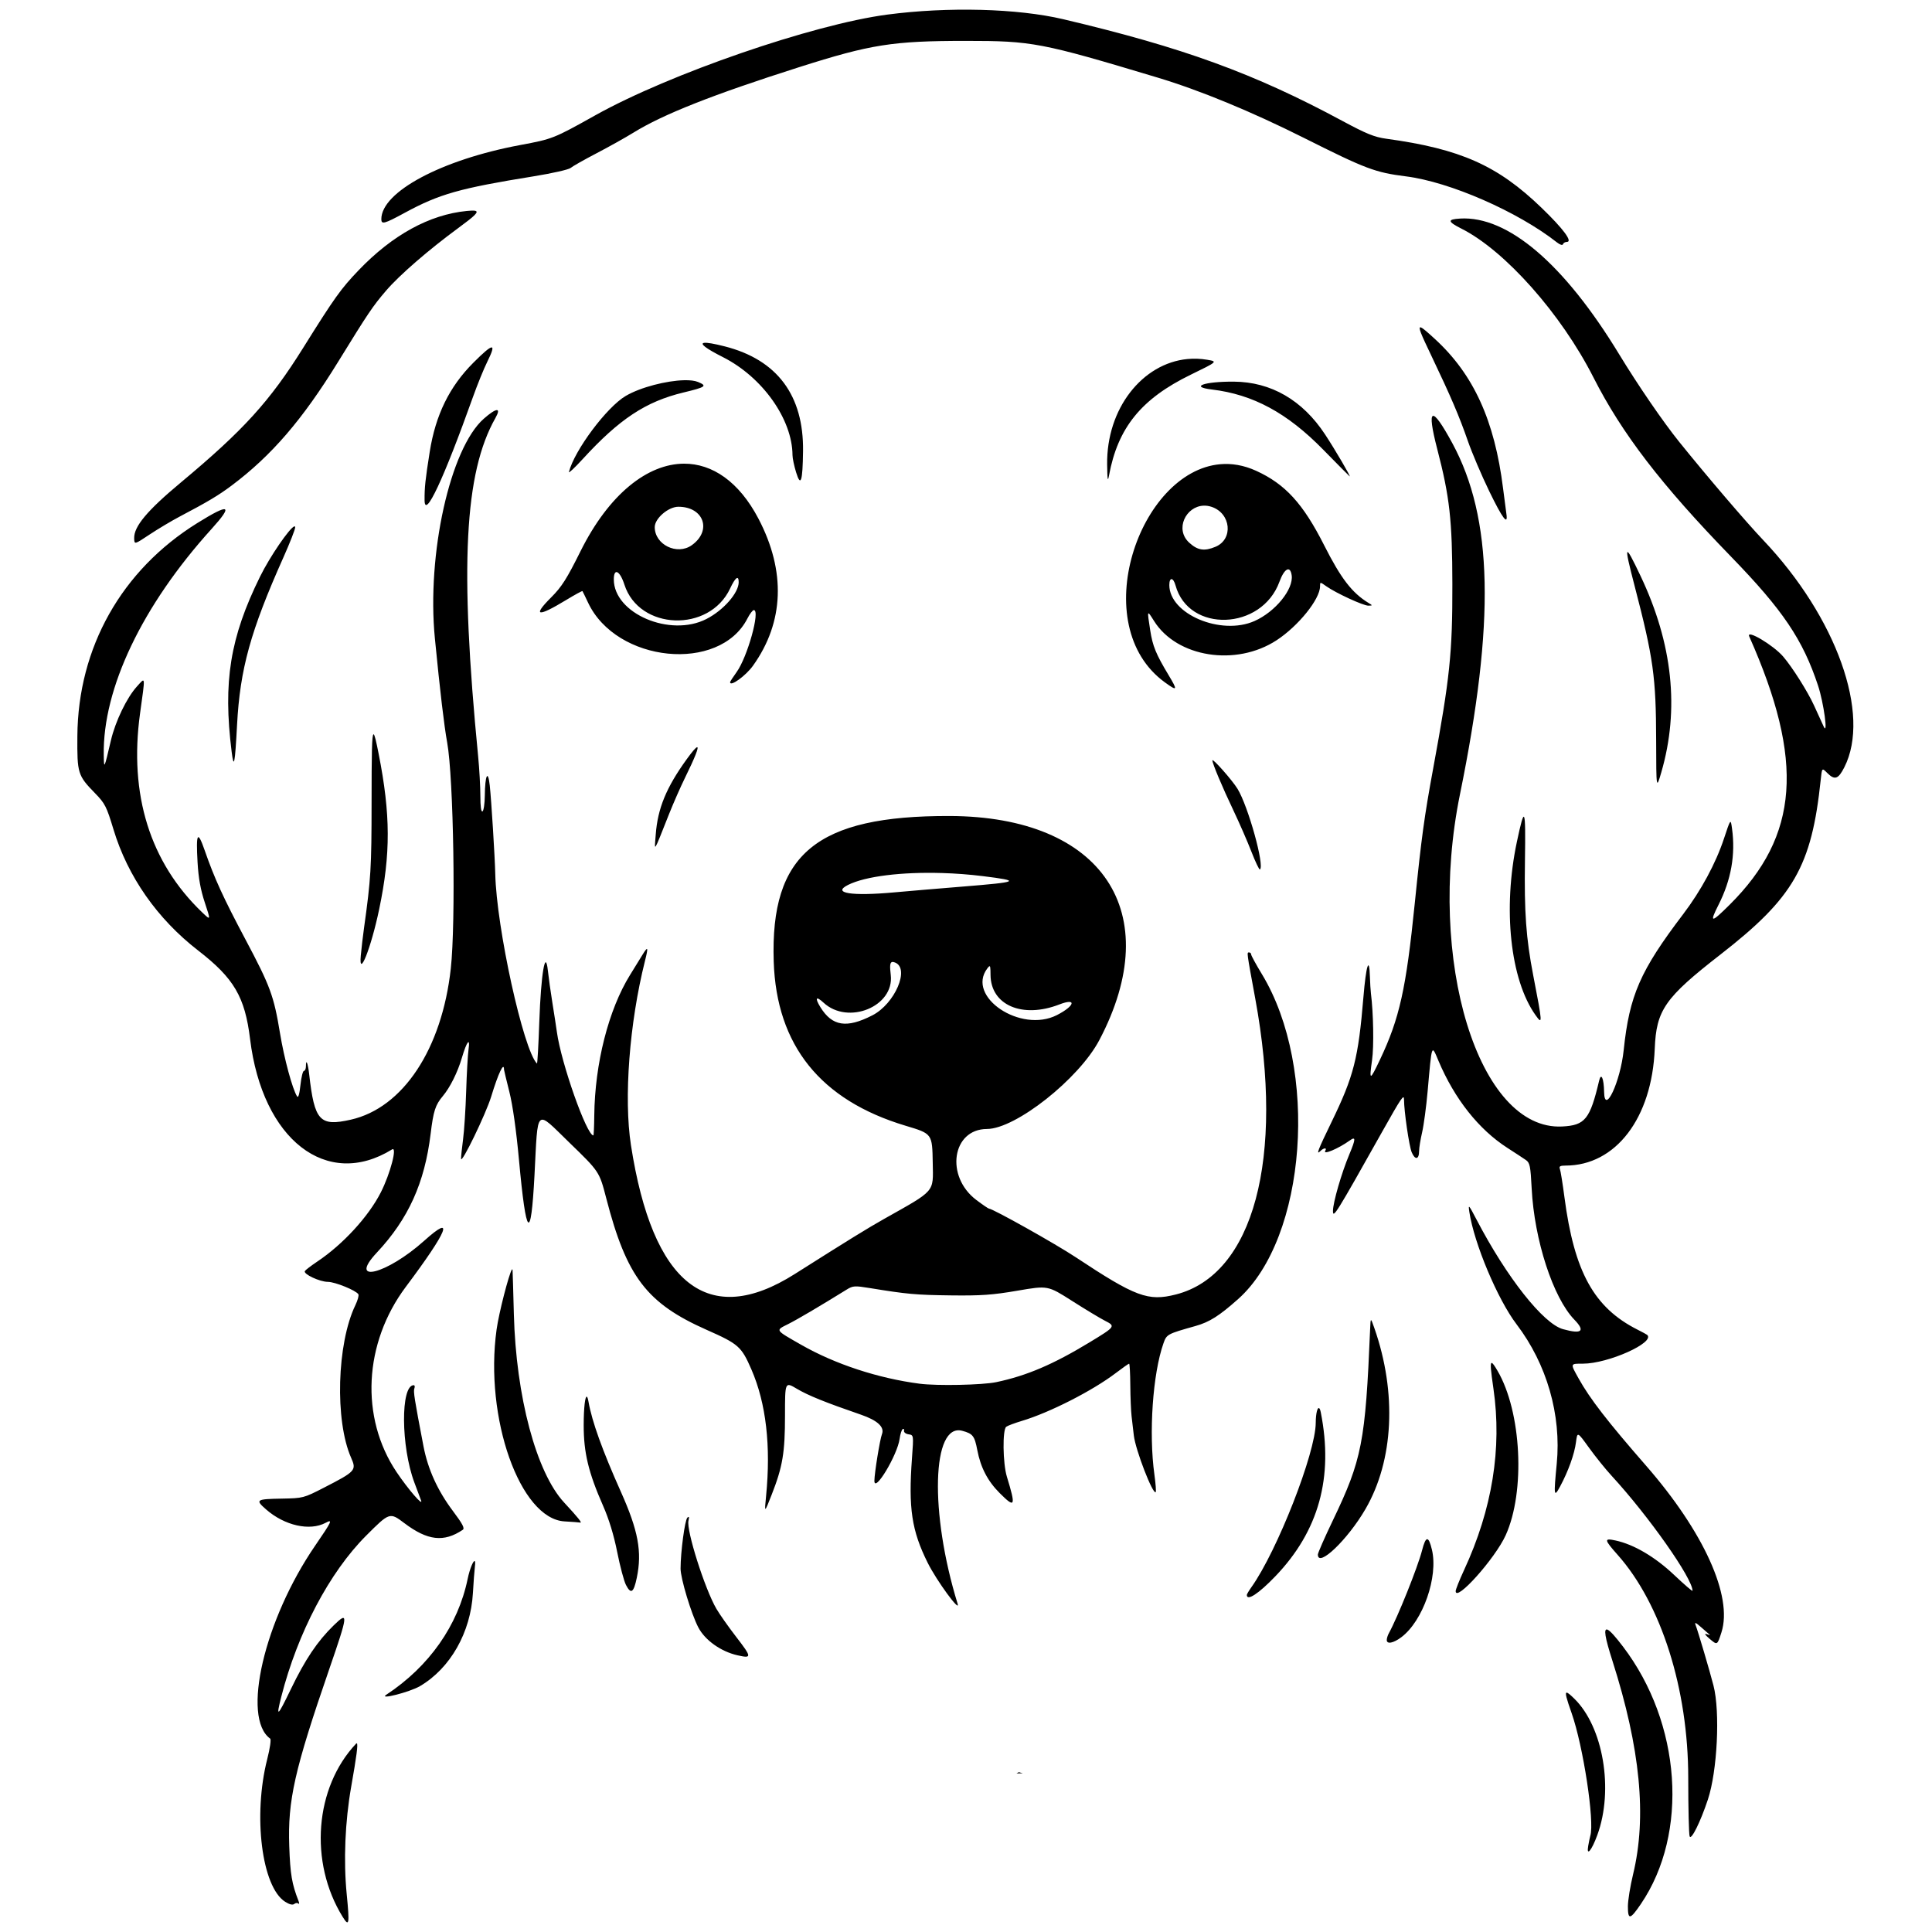 <svg xmlns="http://www.w3.org/2000/svg" width="500mm" height="500mm" viewBox="0 0 500 500" xml:space="preserve"><path d="m253.85 2.554c-7.941-0.209-16.364 0.19-24.219 1.224-19.254 2.536-56.405 15.348-75.561 26.058-10.787 6.031-11.054 6.136-19.443 7.701-20.337 3.793-35.94 12.122-35.94 19.183 0 1.433 0.768 1.226 6.021-1.625 9.034-4.901 14.194-6.362 33.493-9.479 4.723-0.763 8.986-1.73 9.473-2.149 0.486-0.419 3.517-2.135 6.735-3.814 3.218-1.679 7.495-4.07 9.505-5.314 7.676-4.749 20.533-9.832 42.873-16.947 18.585-5.919 24.206-6.805 43.185-6.809 17.178-0.003 19.474 0.437 49.592 9.489 10.94 3.288 24.268 8.781 37.891 15.616 16.064 8.06 18.415 8.947 26.41 9.958 11.357 1.436 28.91 9.11 39.05 17.072 0.822 0.645 1.46 0.842 1.579 0.487 0.109-0.328 0.561-0.597 1.003-0.597 1.609 0-0.914-3.401-6.563-8.844-11.37-10.957-20.975-15.227-40.167-17.86-3.078-0.422-5.16-1.268-11.423-4.642-22.746-12.254-41.249-18.993-72.164-26.284-5.927-1.398-13.385-2.215-21.326-2.425zm-130.97 51.98c-0.421-0.067-1.118-0.033-2.072 0.061-9.666 0.95-19.221 6.19-28.008 15.359-4.582 4.782-6.226 7.083-14.325 20.048-8.665 13.872-15.464 21.356-31.685 34.876-8.698 7.25-12.153 11.379-12.066 14.42 0.047 1.659 0.047 1.659 4.005-0.973 2.177-1.447 5.713-3.554 7.858-4.682 7.146-3.756 10.002-5.463 13.373-7.993 10.341-7.762 18.314-17.026 27.539-32.001 7.857-12.755 8.967-14.402 12.426-18.435 3.431-4.001 10.962-10.531 18.714-16.228 4.274-3.141 5.503-4.252 4.24-4.453zm254.98 2.032c-3.343 0.197-3.257 0.781 0.386 2.62 11.272 5.69 25.8 22.069 34.129 38.476 7.382 14.541 17.548 27.785 35.615 46.393 13.415 13.817 18.578 21.469 22.521 33.38 1.473 4.449 2.669 13.237 1.435 10.549-0.352-0.766-1.465-3.201-2.474-5.41-1.65-3.61-5.583-9.844-7.975-12.64-2.552-2.983-9.679-7.21-8.792-5.214 14.317 32.2 12.903 51.554-5.073 69.425-4.823 4.795-5.298 4.796-2.87 4e-3 3.253-6.419 4.411-12.954 3.489-19.684-0.363-2.648-0.363-2.648-2.09 2.569-2.114 6.389-5.946 13.481-10.573 19.572-11.11 14.623-13.898 21-15.379 35.177-0.854 8.178-4.967 16.96-5.067 10.82-0.057-3.5-0.768-5.125-1.285-2.938-2.365 10.005-3.629 11.572-9.572 11.872-21.63 1.092-35.201-43.048-26.439-86.002 9.116-44.692 8.532-71.437-1.984-90.838-5.383-9.932-6.74-9.393-3.897 1.547 3.215 12.376 3.877 18.296 3.906 34.962 0.032 17.781-0.638 24.214-4.959 47.642-2.297 12.455-3.057 18.017-4.766 34.888-2.252 22.237-3.943 29.835-9.019 40.528-2.619 5.517-2.808 5.523-2.036 0.069 0.5-3.535 0.353-12.088-0.297-17.256-0.096-0.766-0.214-2.709-0.262-4.318-0.165-5.536-0.998-2.91-1.68 5.294-1.316 15.846-2.495 20.471-8.222 32.263-3.583 7.378-4.12 8.779-2.891 7.55 0.84-0.84 1.755-0.878 1.245-0.052-0.735 1.189 3.372-0.529 6.306-2.638 1.62-1.164 1.603-0.451-0.084 3.57-2.016 4.805-4.235 12.474-4.235 14.633 0 2.066 0.73 0.893 12.665-20.361 5.032-8.96 5.723-9.981 5.723-8.448 0 2.987 1.316 12.031 1.983 13.627 0.874 2.092 1.917 1.928 1.917-0.301 0-0.805 0.353-2.984 0.784-4.843 0.431-1.858 1.073-6.639 1.426-10.623 1.109-12.517 0.993-12.189 2.798-7.912 4.163 9.869 10.42 17.778 17.838 22.55 1.992 1.282 4.147 2.694 4.789 3.14 1.035 0.719 1.205 1.553 1.503 7.397 0.68 13.319 5.539 28.247 11.042 33.924 2.904 2.995 1.929 3.809-2.941 2.456-5.103-1.417-14.551-13.38-22.326-28.27-2.095-4.013-2.227-4.152-1.903-2.03 1.249 8.181 7.318 22.607 12.22 29.048 7.823 10.279 11.616 23.437 10.394 36.057-0.811 8.377-0.735 8.89 0.878 5.889 2.108-3.924 3.709-8.383 4.097-11.415 0.356-2.777 0.356-2.778 3.363 1.393 1.654 2.294 4.286 5.562 5.851 7.262 9.607 10.442 20.954 26.566 20.954 29.775 0 0.225-2.136-1.613-4.746-4.084-4.945-4.681-10.435-7.912-15.174-8.931-3.044-0.655-2.983-0.248 0.557 3.738 11.274 12.691 18.249 34.733 18.249 57.67 0 7.816 0.165 14.64 0.366 15.164v5.7e-4c0.412 1.075 2.779-3.699 4.709-9.499 2.457-7.383 3.215-22.714 1.46-29.532-0.986-3.832-3.972-13.944-4.608-15.602-0.339-0.886-0.039-0.771 1.467 0.558 1.042 0.919 2.021 1.774 2.176 1.899 0.155 0.125-0.22 0.05-0.833-0.168-0.673-0.239-0.342 0.256 0.836 1.251 1.95 1.647 1.95 1.647 3.026-1.718 2.977-9.309-4.576-25.998-19.518-43.128-10.001-11.464-14.522-17.309-17.437-22.541-2.209-3.965-2.241-3.855 1.112-3.855 6.517 0 18.772-5.493 16.617-7.449-0.131-0.119-1.248-0.725-2.481-1.346-11.282-5.686-16.394-14.945-18.929-34.286-0.464-3.539-0.994-6.829-1.179-7.309-0.261-0.681 0.058-0.873 1.45-0.873 12.995 0 22.382-12.285 23.098-30.229 0.4-10.025 2.614-13.203 16.982-24.375 18.987-14.764 23.617-22.826 25.97-45.219 0.331-3.146 0.33-3.146 1.665-1.811 1.959 1.958 2.874 1.659 4.454-1.458 6.936-13.687-2.033-38.797-20.993-58.778-4.49-4.732-14.435-16.358-21.708-25.378-4.173-5.175-10.693-14.681-15.57-22.702-14.257-23.445-28.818-35.869-41.182-35.14zm-10.131 28.175c-0.881-0.307 0.077 1.813 2.677 7.262 5.084 10.653 7.24 15.689 9.484 22.15 1.065 3.065 3.548 8.894 5.517 12.955 3.457 7.127 4.922 9.056 4.442 5.851-0.126-0.843-0.51-3.789-0.854-6.547-2.193-17.59-7.63-29.508-17.65-38.69-1.896-1.737-3.087-2.796-3.616-2.98zm-185.48 3.989c-1.244 0.164 0.376 1.433 4.876 3.711 10.213 5.172 17.933 16.067 17.976 25.371 3e-3 0.787 0.427 2.793 0.941 4.457 1.196 3.871 1.685 2.356 1.785-5.53 0.183-14.43-6.697-23.633-20.25-27.093-2.805-0.716-4.582-1.015-5.328-0.916zm-55.058 1.184c-0.559 0.035-2.076 1.345-4.668 3.937-6.215 6.215-9.797 13.525-11.312 23.086-1.141 7.204-1.361 9.27-1.33 12.538 0.048 4.957 4.908-5.422 12.525-26.747 1.149-3.218 2.815-7.313 3.701-9.101 1.243-2.509 1.643-3.749 1.085-3.714zm180.12 3.002c-11.63 1.118-20.984 12.771-20.783 27.327 0.055 3.957 0.159 4.569 0.48 2.824 2.282-12.384 8.351-19.866 21.181-26.11 6.965-3.39 6.965-3.39 4.224-3.853-1.733-0.293-3.441-0.348-5.102-0.188zm-130.28 5.487c-4.512 0.111-11.202 1.784-15.078 4.055-4.923 2.885-13.296 14.09-14.716 19.693-0.105 0.416 1.499-1.089 3.564-3.343 9.512-10.382 16.318-14.879 26.084-17.233 5.806-1.4 6.221-1.701 3.748-2.726-0.835-0.346-2.098-0.483-3.602-0.446zm142.29 0.367c-7.662-0.05-11.546 1.333-5.706 2.032 10.68 1.279 19.503 6.045 28.843 15.582 3.678 3.755 6.752 6.857 6.831 6.894 0.385 0.179-3.737-6.852-6.347-10.826-5.841-8.894-13.998-13.619-23.621-13.682zm-190.79 7.372c-0.539 0.034-1.684 0.775-3.321 2.217-8.711 7.668-14.803 35.042-12.66 56.889 1.357 13.834 2.388 22.562 3.179 26.913 1.659 9.13 2.257 46.523 0.935 58.508-2.297 20.823-12.374 36.051-25.873 39.1-8.053 1.819-9.408 0.341-10.778-11.764-0.326-2.882-0.84-4.151-0.84-2.075 0 0.664-0.231 1.208-0.513 1.208-0.282 0-0.691 1.655-0.907 3.679-0.255 2.379-0.562 3.413-0.871 2.925-1.209-1.908-3.332-9.767-4.419-16.356-1.596-9.676-2.513-12.165-8.93-24.239-5.757-10.832-8.043-15.826-10.546-23.035-1.857-5.347-2.301-4.604-1.856 3.101 0.235 4.066 0.779 7.075 1.878 10.387 1.547 4.662 1.548 4.662-0.702 2.507-13.491-12.922-18.959-30.444-16.062-51.468 1.384-10.041 1.452-9.46-0.814-6.97-2.615 2.876-5.57 8.999-6.724 13.935-1.751 7.488-1.794 7.574-1.856 3.801-0.285-17.221 9.942-38.67 27.897-58.51 5.71-6.31 4.688-6.731-3.692-1.521-19.602 12.189-30.868 32.207-31.033 55.14-0.069 9.638 0.096 10.175 4.563 14.761 2.593 2.662 2.99 3.44 4.783 9.381 3.681 12.195 11.339 23.148 21.895 31.321 9.302 7.202 12.12 12.005 13.458 22.939 3.186 26.045 19.851 38.995 36.746 28.553 1.416-0.875-0.459 6.284-2.909 11.109-3.181 6.263-9.793 13.467-16.436 17.908-1.595 1.067-3.046 2.175-3.223 2.462-0.475 0.769 3.836 2.793 5.963 2.799 1.849 5e-3 7.264 2.207 7.88 3.205 0.183 0.296-0.164 1.568-0.772 2.825-4.79 9.913-5.346 29.901-1.1 39.498 1.432 3.238 1.174 3.52-7.088 7.761-5.192 2.665-5.356 2.707-10.845 2.805-6.683 0.12-6.935 0.293-4.073 2.799 4.799 4.202 11.308 5.658 15.43 3.452 1.884-1.008 1.604-0.401-2.724 5.91-13.192 19.239-19.098 44.565-11.649 49.952 0.283 0.205-0.046 2.505-0.757 5.293-3.738 14.646-1.423 33.095 4.633 36.93 1.11 0.703 1.943 0.906 2.346 0.571 0.344-0.285 0.83-0.333 1.081-0.106 0.251 0.227 0.26-0.088 0.022-0.701-1.709-4.386-2.128-6.857-2.387-14.113-0.425-11.895 1.362-19.809 10.365-45.9 4.914-14.239 4.995-15.045 1.144-11.29-4.224 4.118-7.394 8.837-11.09 16.505-3.483 7.226-3.907 7.56-2.474 1.943 4.209-16.494 12.457-32.153 21.932-41.638 6.088-6.095 6.134-6.11 9.91-3.259 6.011 4.538 10.222 5.021 15.111 1.731 0.57-0.383-0.022-1.516-2.56-4.896-3.948-5.258-6.459-10.787-7.6-16.734-2.345-12.225-2.656-14.194-2.36-14.966 0.177-0.46 0.102-0.836-0.166-0.836-3.424 0-3.32 15.889 0.165 25.186 0.724 1.931 1.503 4.012 1.731 4.625 0.652 1.749-3.357-2.888-6.34-7.333-9.468-14.111-8.5-33.381 2.408-47.944 10.919-14.578 12.704-19.055 4.753-11.918-9.713 8.718-19.931 11.266-12.25 3.054 8.156-8.719 12.363-18.01 13.908-30.717 0.722-5.937 1.216-7.468 3.159-9.777 1.869-2.221 3.83-6.158 4.928-9.896 1.25-4.256 2.186-5.452 1.726-2.205-0.196 1.379-0.473 6.269-0.616 10.866-0.143 4.597-0.504 10.194-0.803 12.438-0.299 2.244-0.532 4.501-0.516 5.015 0.048 1.561 6.426-11.591 7.788-16.06 1.858-6.096 3.327-9.182 3.327-6.987 0 0.141 0.619 2.711 1.376 5.711 0.872 3.455 1.789 9.95 2.502 17.714 1.852 20.175 3.09 21.381 4.006 3.9 0.937-17.882 0.099-17.101 9.051-8.43 7.74 7.497 7.74 7.496 9.518 14.371 5.267 20.363 10.489 27.202 26.017 34.077 8.241 3.649 8.973 4.299 11.565 10.264 3.789 8.722 5.065 19.766 3.784 32.743-0.44 4.458-0.439 4.457 1.437-0.326 2.86-7.292 3.461-10.866 3.461-20.602 0-8.669-2.1e-4 -8.669 3.064-6.844 2.9 1.726 7.343 3.522 16.603 6.71 4.28 1.474 6.142 3.203 5.425 5.038-0.528 1.351-1.946 10.092-1.958 12.068-0.02 3.299 5.971-6.682 6.535-10.888 0.161-1.198 0.515-2.316 0.788-2.485 0.273-0.169 0.427 0.02 0.342 0.418-0.084 0.399 0.444 0.815 1.174 0.926 1.327 0.201 1.326 0.201 0.889 6.143-0.955 12.989-0.086 18.783 4.067 27.116 2.304 4.624 8.528 13.136 7.741 10.587-7.278-23.565-6.655-46.86 1.198-44.752 2.748 0.738 3.191 1.306 3.897 4.992 0.867 4.525 2.687 8.019 5.797 11.129 4.012 4.012 4.231 3.513 1.86-4.244-1.057-3.457-1.17-12.174-0.167-12.92 0.383-0.285 2.201-0.968 4.04-1.518 7.209-2.156 18.333-7.827 24.336-12.405 1.739-1.326 3.281-2.411 3.427-2.411 0.146 0 0.283 2.505 0.305 5.567 0.022 3.062 0.172 6.697 0.334 8.079 0.162 1.382 0.424 3.611 0.58 4.952 0.438 3.75 4.931 15.377 5.66 14.648 0.142-0.142-9e-3 -2.183-0.336-4.534-1.494-10.738-0.434-26.103 2.343-33.974 0.828-2.346 0.959-2.417 8.303-4.487 3.605-1.016 6.118-2.605 11.022-6.967 17.761-15.798 20.967-59.7 6.143-84.107-1.525-2.51-2.772-4.798-2.772-5.084s-0.245-0.52-0.543-0.52c-0.608 0-0.645-0.277 1.61 11.98 7.615 41.39-0.456 71.43-20.569 76.548-7.164 1.823-10.41 0.614-25.911-9.649-5.252-3.478-21.474-12.571-22.426-12.571-0.175 0-1.655-1.008-3.287-2.241-8.11-6.123-6.285-18.345 2.744-18.373 7.428-0.023 23.799-12.967 29.084-22.996 17.411-33.037 0.827-57.884-38.713-58.003-34.477-0.104-46.455 9.797-45.552 37.651 0.704 21.709 12.099 35.901 34.129 42.508 6.926 2.077 6.898 2.039 7.028 9.648 0.131 7.705 0.817 6.918-12.6 14.473-4.268 2.403-9.05 5.354-23.124 14.266-22.365 14.162-36.78 2.812-42.382-33.371-1.88-12.144-0.4-31.6 3.625-47.642 0.925-3.686 0.802-3.969-0.675-1.556-0.618 1.009-2.054 3.34-3.193 5.178-5.557 8.975-9.103 22.922-9.246 36.358-0.03 2.835-0.135 5.154-0.233 5.154-1.734 0-8.33-18.686-9.441-26.747-0.19-1.379-0.711-4.764-1.158-7.522-0.447-2.758-0.975-6.519-1.174-8.358-0.644-5.955-1.792 0.885-2.222 13.24-0.211 6.056-0.485 10.909-0.609 10.784-3.525-3.525-10.481-35.185-10.788-49.099-0.094-4.282-1.016-19.099-1.421-22.846-0.462-4.274-1.227-2.715-1.283 2.614-0.021 2.051-0.29 3.883-0.597 4.072-0.353 0.218-0.557-1.247-0.556-4.006 4.3e-4 -2.393-0.256-6.984-0.57-10.202-4.806-49.231-3.57-73.415 4.479-87.614 0.787-1.388 0.853-2.061 0.314-2.027zm48.492 13.856c-9.388 0.032-19.397 7.793-26.802 22.69-3.54 7.122-4.858 9.193-7.577 11.913-4.918 4.918-3.531 5.175 3.824 0.711 2.275-1.381 4.198-2.432 4.272-2.334 0.074 0.098 0.723 1.432 1.442 2.965 7.323 15.596 34.036 18.261 41.253 4.115 0.608-1.191 1.35-2.166 1.651-2.166 1.74 0-1.645 12.172-4.468 16.069-0.92 1.27-1.673 2.437-1.673 2.593 0 1.279 4.058-1.65 5.944-4.29 8.044-11.262 8.528-24.43 1.397-38.036-5.034-9.605-11.96-14.255-19.262-14.23zm138.72 0.145c-20.936 1.883-34.709 41.621-14.269 56.454 3.236 2.348 3.36 2.122 0.991-1.817-3.325-5.53-4.158-7.56-4.798-11.701-0.822-5.317-0.835-5.286 1-2.364 5.917 9.42 21.198 11.832 31.684 5.001 5.63-3.667 11.273-10.66 11.273-13.969 0-1.175 1.9e-4 -1.175 1.602-0.034 2.467 1.756 9.654 5.069 10.919 5.032 1.113-0.032 1.113-0.043 0.04-0.697-4.278-2.606-7.142-6.325-11.486-14.915-5.47-10.814-10.079-15.861-17.625-19.297-3.204-1.459-6.342-1.963-9.332-1.694zm-4.257 10.72c0.656-0.025 1.347 0.068 2.056 0.302 5.038 1.663 5.708 8.383 1.031 10.337-2.886 1.206-4.609 0.941-6.79-1.043-3.825-3.479-0.891-9.419 3.704-9.595zm-135.93 0.283c6.597 0 8.759 6.186 3.477 9.947-3.796 2.703-9.589-0.125-9.589-4.68 0-2.235 3.518-5.266 6.112-5.266zm-99.435 5.098c-1.21 0.465-6.214 7.689-8.83 12.999-7.757 15.75-9.607 27.171-7.34 45.332 0.576 4.615 0.859 3.204 1.396-6.95 0.767-14.505 3.486-24.324 12.028-43.442 1.657-3.709 3.013-7.174 3.013-7.699 0-0.235-0.095-0.306-0.268-0.24zm345.04 6.664c-0.223 0.362 0.429 3.185 1.851 8.643 4.891 18.778 5.564 23.614 5.599 40.192 0.026 12.514 0.038 12.586 1.332 8.134 4.744-16.319 2.947-33.306-5.378-50.844-2.082-4.387-3.181-6.487-3.404-6.125zm-88.126 4.535c0.588-0.31 1.064 0.139 1.25 1.443 0.513 3.609-4.241 9.454-9.629 11.838v5.6e-4c-8.68 3.839-22.037-1.807-22.037-9.316 0-2.094 1.02-2.028 1.609 0.105 3.408 12.343 22.283 11.672 26.887-0.955 0.633-1.735 1.333-2.805 1.921-3.115zm-173.25 0.673c0.539 0.266 1.225 1.367 1.809 3.181 3.814 11.847 21.968 12.509 27.36 0.998 1.362-2.907 2.217-3.532 2.217-1.62 0 2.76-3.927 7.245-8.326 9.509-9.387 4.832-23.993-1.4-23.993-10.238 0-1.527 0.393-2.097 0.932-1.831zm-63.104 41.925c-0.452-0.018-0.51 5.077-0.517 17.625-7e-3 16.901-0.184 19.831-1.945 32.414-0.3 2.145-0.683 5.405-0.85 7.244-0.558 6.135 2.677-2.029 4.761-12.013 2.997-14.363 2.962-24.506-0.136-40.223-0.628-3.185-1.041-5.036-1.312-5.047zm83.721 3.339c-0.322 0.045-1.217 1.077-2.684 3.107-5.275 7.295-7.505 12.713-8.013 19.465-0.348 4.63-0.731 5.221 3.497-5.404 1.098-2.758 2.918-6.895 4.046-9.194 2.638-5.378 3.691-8.048 3.154-7.974zm133.36 3.405c0 0.805 2.56 6.898 5.432 12.927 1.532 3.218 3.63 8.023 4.66 10.678 1.031 2.655 2.022 4.735 2.203 4.624 1.294-0.8-3.023-16.364-5.789-20.873-1.374-2.24-6.505-8.041-6.505-7.355zm80.69 14.703c-0.292-0.683-0.863 1.559-1.878 6.339-3.687 17.361-1.719 35.706 4.813 44.881 1.861 2.614 1.843 2.308-0.606-10.369-1.84-9.524-2.323-16.251-2.126-29.645 0.102-6.917 0.089-10.523-0.203-11.206zm-150.62 14.451c3.453 0.104 7.001 0.367 10.492 0.799 10.045 1.243 9.507 1.523-5.216 2.712-6.275 0.507-14.216 1.178-17.646 1.492-11.117 1.016-16.212 0.204-12.012-1.913 4.525-2.281 14.024-3.401 24.382-3.089zm-12.956 23.027c0.189-0.041 0.436 9e-3 0.747 0.128 3.919 1.504-0.016 10.686-5.862 13.678-6.665 3.411-10.387 2.826-13.44-2.113-1.506-2.437-1.137-2.975 0.805-1.175 6.366 5.9 18.354 0.978 17.4-7.143-0.272-2.314-0.219-3.252 0.35-3.375zm25.082 1.15c0.337-0.267 0.376 0.278 0.389 2.174 0.051 7.848 8.255 11.377 17.816 7.661 4.553-1.769 4.058 0.357-0.641 2.755-9.349 4.771-23.55-4.748-18.01-12.072 0.189-0.25 0.334-0.429 0.447-0.518zm-123.51 78.503c-0.749 1.193-3.315 11.026-3.933 15.464-3.187 22.869 6.075 49.005 17.596 49.653 1.951 0.11 3.774 0.248 4.051 0.307 0.586 0.125-0.551-1.292-4.16-5.186-7.216-7.784-12.458-27.419-13.016-48.756-0.156-5.976-0.309-11.117-0.339-11.423-0.022-0.223-0.092-0.229-0.199-0.058zm88.803 4.311c0.804-0.051 1.897 0.1 3.852 0.42 9.658 1.577 11.904 1.781 20.953 1.895 7.86 0.099 10.805-0.11 17.296-1.224 7.823-1.343 7.823-1.344 14.056 2.628 3.428 2.185 7.274 4.503 8.547 5.153 2.802 1.429 2.742 1.514-3.958 5.58-9.461 5.741-16.293 8.657-24.162 10.314-3.582 0.754-15.338 0.993-19.858 0.404-10.72-1.397-21.888-5.07-30.647-10.079-6.849-3.917-6.697-3.676-3.37-5.347 2.439-1.225 7.999-4.502 15.172-8.941 0.801-0.496 1.316-0.751 2.12-0.802zm133.57 8.739c-0.138 0.033-0.17 0.8-0.234 2.332-1.221 29.209-2.11 33.771-9.64 49.465-2.136 4.453-3.884 8.435-3.884 8.848 0 3.536 7.731-3.856 12.328-11.786 7.292-12.581 8.151-30.052 2.301-46.794-0.489-1.399-0.733-2.099-0.871-2.065zm31.224 11.058c-0.432-9e-3 -0.225 1.98 0.459 6.69 2.24 15.432-0.314 31.174-7.614 46.93-1.191 2.571-2.166 5.016-2.166 5.433 0 2.973 10.206-8.429 12.943-14.46 5.133-11.31 4.105-31.954-2.121-42.577-0.754-1.286-1.243-2.01-1.502-2.016zm-234.18 8.736c-0.428-0.185-0.801 2.768-0.807 7.338-0.01 7.137 1.227 12.288 5.016 20.891 1.528 3.47 2.788 7.597 3.658 11.98 0.729 3.678 1.75 7.508 2.268 8.513 1.287 2.494 1.993 2.024 2.802-1.867 1.396-6.714 0.385-12.172-4.121-22.247-4.8-10.732-7.48-18.192-8.381-23.32-0.143-0.815-0.292-1.226-0.434-1.287zm189.55 2.993c-0.431-0.37-0.894 1.227-0.905 3.784-0.035 7.773-9.968 33.143-16.652 42.53-0.651 0.914-1.183 1.811-1.183 1.994 0 1.685 3.056-0.311 7.384-4.822 11.241-11.717 15.091-25.608 11.758-42.423-0.118-0.598-0.258-0.94-0.402-1.063zm-163.13 28.192c-0.045-0.129-0.174-0.086-0.392 0.116-0.652 0.601-1.755 8.854-1.764 13.185-4e-3 2.534 2.774 11.743 4.595 15.226 1.733 3.316 5.845 6.242 10.136 7.213 3.773 0.854 3.748 0.533-0.384-4.826-1.958-2.539-4.24-5.779-5.071-7.2-2.988-5.109-7.824-20.355-7.231-22.797 0.118-0.487 0.157-0.789 0.112-0.918zm191.05 5.7c-0.407 0.032-0.827 1.001-1.315 2.909-1.099 4.295-6.304 17.278-8.597 21.443-0.293 0.532-0.533 1.313-0.533 1.735v5.8e-4c0 1.146 1.716 0.816 3.77-0.725 5.6-4.201 9.599-15.645 7.917-22.657-0.44-1.834-0.835-2.738-1.242-2.706zm-246.45 5.683c-0.295-0.384-1.278 1.786-1.861 4.606-2.484 12.005-9.958 22.646-21.032 29.943-2.189 1.442 6.057-0.658 8.706-2.217 7.847-4.619 13.109-13.881 13.69-24.096 0.157-2.762 0.392-5.881 0.522-6.929 0.095-0.766 0.073-1.178-0.025-1.306zm293.19 17.746c-1.174-0.558-0.701 2.028 1.218 8.034 7.236 22.651 8.948 40.389 5.337 55.3-0.733 3.029-1.333 6.745-1.333 8.258 0 3.579 0.585 3.469 3.37-0.633 12.441-18.32 10.452-46.794-4.655-66.618-1.935-2.539-3.233-4.006-3.938-4.341zm-10.62 16.28c-0.494 9e-3 -0.031 1.574 1.282 5.311 2.998 8.533 5.966 28.011 4.835 31.729-0.115 0.376-0.361 1.558-0.547 2.627-0.498 2.85 0.896 1.185 2.36-2.819 4.291-11.734 1.535-28.003-5.983-35.317-1.009-0.982-1.651-1.537-1.947-1.531zm-313.11 13.119c-0.05-0.028-0.116 2e-3 -0.196 0.088-10.702 11.338-12.207 30.646-3.491 44.779 1.699 2.756 1.838 2.002 1.071-5.804-0.854-8.686-0.434-18.793 1.158-27.832 1.393-7.914 1.809-11.034 1.459-11.232zm171.35 7.46c-0.21 0.111-0.428 0.205-0.64 0.313 0.545-3e-3 1.089-0.014 1.634-0.018-0.333-0.095-0.664-0.195-0.994-0.295z" stroke-width="2.106"></path></svg>